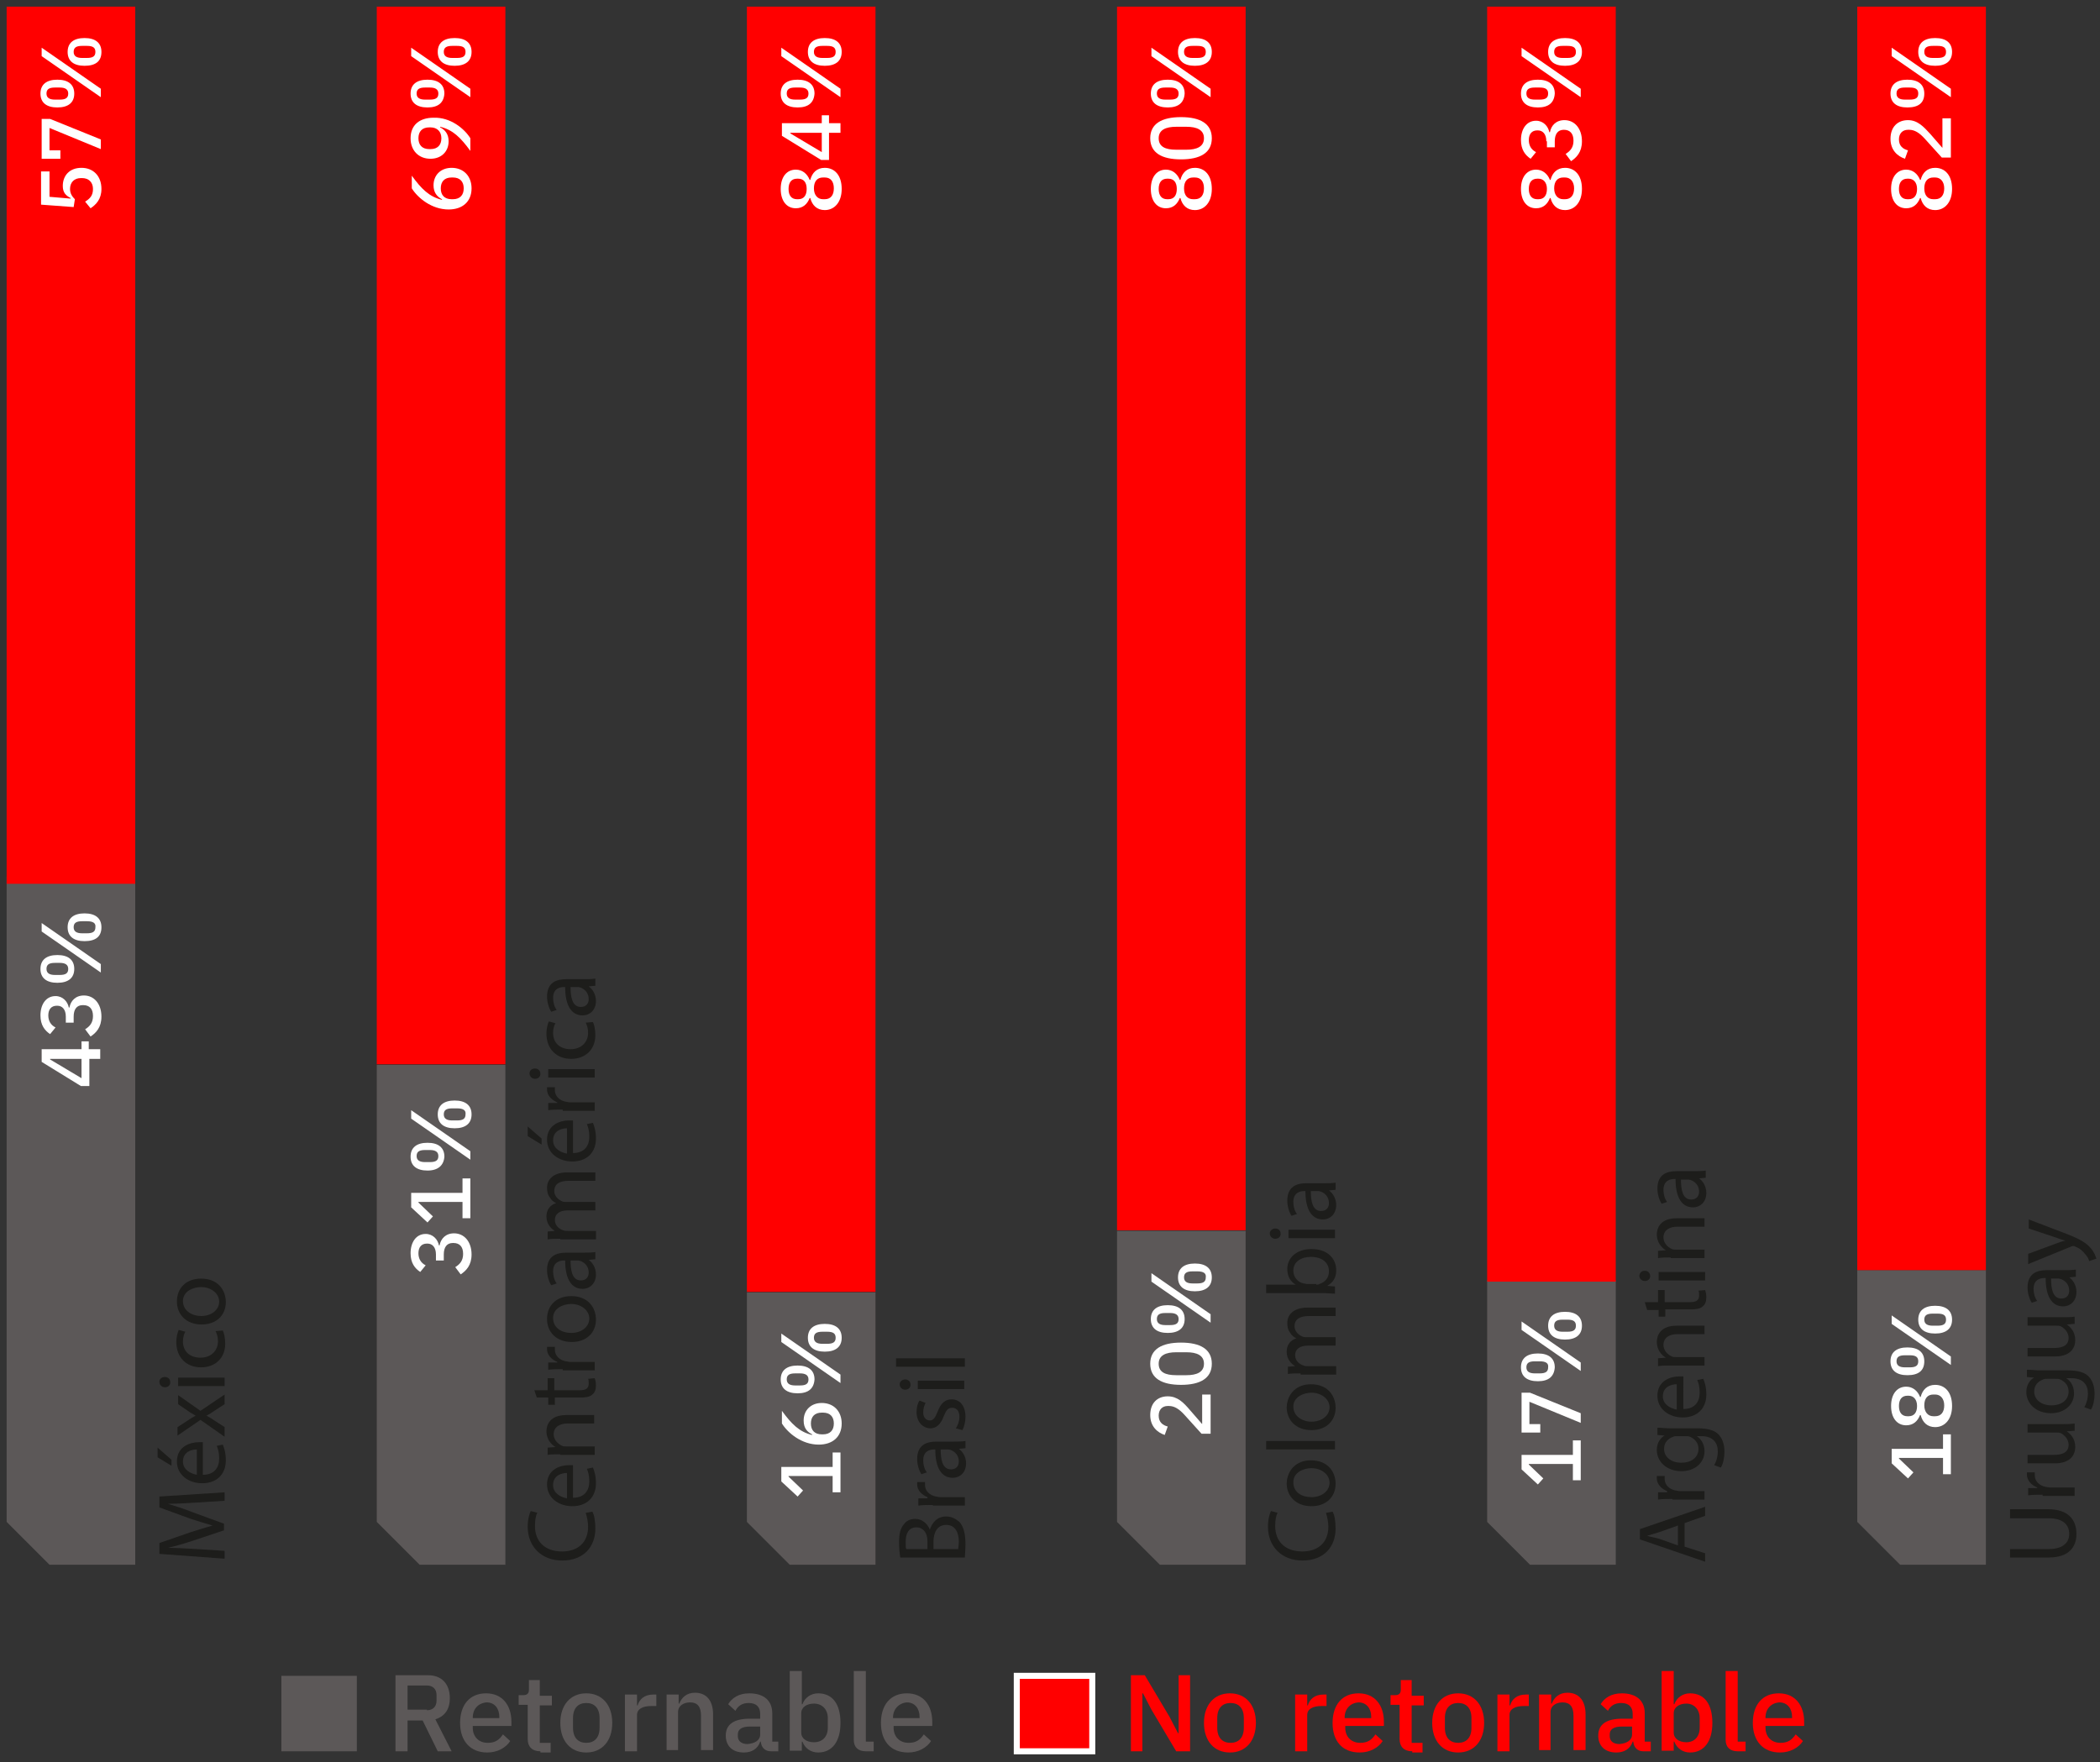 <?xml version="1.0" encoding="utf-8"?>
<!-- Generator: Adobe Illustrator 27.4.0, SVG Export Plug-In . SVG Version: 6.00 Build 0)  -->
<!DOCTYPE svg PUBLIC "-//W3C//DTD SVG 1.1//EN" "http://www.w3.org/Graphics/SVG/1.1/DTD/svg11.dtd">
<svg version="1.1" id="Capa_1" xmlns:x="http://ns.adobe.com/Extensibility/1.0/" xmlns:i="http://ns.adobe.com/AdobeIllustrator/10.0/" xmlns:graph="http://ns.adobe.com/Graphs/1.0/"
	 xmlns="http://www.w3.org/2000/svg" xmlns:xlink="http://www.w3.org/1999/xlink" x="0px" y="0px" viewBox="0 0 347.8 291.9"
	 style="enable-background:new 0 0 347.8 291.9;" xml:space="preserve">
<rect x="0" y="0" width="347.8" height="291.9" fill="#333333" stroke="none"/>
<style type="text/css">
	.st0{fill:#5C5858;}
	.st1{fill:#FF0000;}
	.st2{fill:none;stroke:#FFFFFF;stroke-miterlimit:10;}
	.st3{fill:#FFFFFF;}
	.st4{fill:#1D1D1B;}
</style>
<g>
	<g>
		<path class="st0" d="M59.1,290.1H46.6v-12.5h12.5V290.1z"/>
	</g>
	<g>
		<path class="st0" d="M67.5,290.1h-2v-12.6h5.4c2.3,0,3.6,1.5,3.6,3.8c0,1.8-0.8,3-2.4,3.5l2.7,5.3h-2.3L70,285h-2.5V290.1z
			 M70.7,283.3c1,0,1.6-0.6,1.6-1.6v-0.9c0-1-0.6-1.6-1.6-1.6h-3.2v4H70.7z"/>
		<path class="st0" d="M76.2,285.4c0-3,1.6-4.9,4.3-4.9c2.8,0,4.2,2.1,4.2,4.7v0.7h-6.4v0.3c0,1.4,0.9,2.5,2.5,2.5
			c1.2,0,1.9-0.5,2.5-1.4l1.2,1.1c-0.7,1.1-2.1,1.9-3.8,1.9C77.9,290.3,76.2,288.4,76.2,285.4z M78.3,284.5v0.1h4.4v-0.2
			c0-1.4-0.8-2.4-2.1-2.4C79.2,282.1,78.3,283.1,78.3,284.5z"/>
		<path class="st0" d="M89.5,290.1c-1.4,0-2.1-0.8-2.1-2v-5.7h-1.5v-1.6h0.8c0.6,0,0.9-0.3,0.9-0.9v-1.6h1.8v2.6h2v1.6h-2v6.2h1.8
			v1.6H89.5z"/>
		<path class="st0" d="M92.8,285.4c0-3,1.7-4.9,4.3-4.9s4.3,1.9,4.3,4.9c0,3-1.7,4.9-4.3,4.9S92.8,288.4,92.8,285.4z M99.3,286.2
			v-1.6c0-1.7-0.9-2.5-2.2-2.5c-1.3,0-2.2,0.8-2.2,2.5v1.6c0,1.7,0.9,2.5,2.2,2.5C98.4,288.7,99.3,287.9,99.3,286.2z"/>
		<path class="st0" d="M103.5,290.1v-9.4h2v1.8h0.1c0.3-1,1.1-1.8,2.6-1.8h0.5v1.9h-0.8c-1.5,0-2.4,0.5-2.4,1.5v6H103.5z"/>
		<path class="st0" d="M110.4,290.1v-9.4h2v1.5h0.1c0.4-1,1.2-1.8,2.6-1.8c1.9,0,3,1.3,3,3.6v5.9h-2v-5.7c0-1.5-0.6-2.2-1.8-2.2
			c-1,0-2,0.5-2,1.6v6.3H110.4z"/>
		<path class="st0" d="M127.7,290.1c-1,0-1.6-0.6-1.7-1.6h-0.1c-0.4,1.2-1.4,1.8-2.7,1.8c-1.9,0-3-1.1-3-2.8c0-1.9,1.4-2.8,4-2.8
			h1.7v-0.8c0-1.1-0.6-1.8-1.9-1.8c-1.1,0-1.8,0.5-2.2,1.3l-1.2-1.1c0.6-1,1.7-1.8,3.5-1.8c2.4,0,3.8,1.2,3.8,3.3v4.7h1v1.6H127.7z
			 M125.9,287.3V286h-1.7c-1.4,0-2,0.5-2,1.3v0.3c0,0.8,0.6,1.3,1.6,1.3C125,288.8,125.9,288.3,125.9,287.3z"/>
		<path class="st0" d="M130.8,276.8h2v5.5h0.1c0.4-1.1,1.4-1.8,2.6-1.8c2.4,0,3.7,1.8,3.7,4.9s-1.4,4.9-3.7,4.9
			c-1.2,0-2.2-0.7-2.6-1.8h-0.1v1.5h-2V276.8z M137.1,286.2v-1.6c0-1.4-0.9-2.4-2.3-2.4c-1.2,0-2.1,0.6-2.1,1.6v3.2
			c0,1,0.9,1.6,2.1,1.6C136.2,288.6,137.1,287.7,137.1,286.2z"/>
		<path class="st0" d="M143.4,290.1c-1.3,0-2-0.7-2-1.9v-11.4h2v11.7h1.3v1.6H143.4z"/>
		<path class="st0" d="M145.9,285.4c0-3,1.6-4.9,4.3-4.9c2.8,0,4.2,2.1,4.2,4.7v0.7h-6.4v0.3c0,1.4,0.9,2.5,2.5,2.5
			c1.2,0,1.9-0.5,2.5-1.4l1.2,1.1c-0.7,1.1-2.1,1.9-3.8,1.9C147.5,290.3,145.9,288.4,145.9,285.4z M147.9,284.5v0.1h4.4v-0.2
			c0-1.4-0.8-2.4-2.1-2.4C148.9,282.1,147.9,283.1,147.9,284.5z"/>
	</g>
	<g>
		<g>
			<path class="st1" d="M180.9,290.1h-12.5v-12.5h12.5V290.1z"/>
		</g>
		<g>
			<path class="st2" d="M180.9,290.1h-12.5v-12.5h12.5V290.1z"/>
		</g>
	</g>
	<g>
		<path class="st1" d="M190.7,283.2l-1.4-2.7h-0.1v9.6h-1.9v-12.6h2.3l4.1,6.9l1.4,2.7h0.1v-9.6h1.9v12.6h-2.3L190.7,283.2z"/>
		<path class="st1" d="M199.4,285.4c0-3,1.7-4.9,4.3-4.9c2.6,0,4.3,1.9,4.3,4.9c0,3-1.7,4.9-4.3,4.9
			C201.1,290.3,199.4,288.4,199.4,285.4z M206,286.2v-1.6c0-1.7-0.9-2.5-2.2-2.5c-1.3,0-2.2,0.8-2.2,2.5v1.6c0,1.7,0.9,2.5,2.2,2.5
			C205.1,288.7,206,287.9,206,286.2z"/>
		<path class="st1" d="M214.5,290.1v-9.4h2v1.8h0.1c0.3-1,1.1-1.8,2.6-1.8h0.5v1.9h-0.8c-1.5,0-2.4,0.5-2.4,1.5v6H214.5z"/>
		<path class="st1" d="M220.7,285.4c0-3,1.6-4.9,4.3-4.9c2.8,0,4.2,2.1,4.2,4.7v0.7h-6.4v0.3c0,1.4,0.9,2.5,2.5,2.5
			c1.2,0,1.9-0.5,2.5-1.4l1.2,1.1c-0.7,1.1-2.1,1.9-3.8,1.9C222.3,290.3,220.7,288.4,220.7,285.4z M222.7,284.5v0.1h4.4v-0.2
			c0-1.4-0.8-2.4-2.1-2.4C223.6,282.1,222.7,283.1,222.7,284.5z"/>
		<path class="st1" d="M233.9,290.1c-1.4,0-2.1-0.8-2.1-2v-5.7h-1.5v-1.6h0.8c0.6,0,0.9-0.3,0.9-0.9v-1.6h1.8v2.6h2v1.6h-2v6.2h1.8
			v1.6H233.9z"/>
		<path class="st1" d="M237.2,285.4c0-3,1.7-4.9,4.3-4.9c2.6,0,4.3,1.9,4.3,4.9c0,3-1.7,4.9-4.3,4.9
			C238.9,290.3,237.2,288.4,237.2,285.4z M243.7,286.2v-1.6c0-1.7-0.9-2.5-2.2-2.5s-2.2,0.8-2.2,2.5v1.6c0,1.7,0.9,2.5,2.2,2.5
			S243.7,287.9,243.7,286.2z"/>
		<path class="st1" d="M248,290.1v-9.4h2v1.8h0.1c0.3-1,1.1-1.8,2.6-1.8h0.5v1.9h-0.8c-1.5,0-2.4,0.5-2.4,1.5v6H248z"/>
		<path class="st1" d="M254.9,290.1v-9.4h2v1.5h0.1c0.4-1,1.2-1.8,2.6-1.8c1.9,0,3,1.3,3,3.6v5.9h-2v-5.7c0-1.5-0.6-2.2-1.8-2.2
			c-1,0-2,0.5-2,1.6v6.3H254.9z"/>
		<path class="st1" d="M272.2,290.1c-1,0-1.6-0.6-1.7-1.6h-0.1c-0.4,1.2-1.4,1.8-2.7,1.8c-1.9,0-3-1.1-3-2.8c0-1.9,1.4-2.8,4-2.8
			h1.7v-0.8c0-1.1-0.6-1.8-1.9-1.8c-1.1,0-1.8,0.5-2.2,1.3l-1.2-1.1c0.6-1,1.7-1.8,3.5-1.8c2.4,0,3.8,1.2,3.8,3.3v4.7h1v1.6H272.2z
			 M270.3,287.3V286h-1.7c-1.4,0-2,0.5-2,1.3v0.3c0,0.8,0.6,1.3,1.6,1.3C269.4,288.8,270.3,288.3,270.3,287.3z"/>
		<path class="st1" d="M275.2,276.8h2v5.5h0.1c0.4-1.1,1.4-1.8,2.6-1.8c2.4,0,3.7,1.8,3.7,4.9s-1.4,4.9-3.7,4.9
			c-1.2,0-2.2-0.7-2.6-1.8h-0.1v1.5h-2V276.8z M281.5,286.2v-1.6c0-1.4-0.9-2.4-2.2-2.4c-1.2,0-2.1,0.6-2.1,1.6v3.2
			c0,1,0.9,1.6,2.1,1.6C280.6,288.6,281.5,287.7,281.5,286.2z"/>
		<path class="st1" d="M287.8,290.1c-1.3,0-2-0.7-2-1.9v-11.4h2v11.7h1.3v1.6H287.8z"/>
		<path class="st1" d="M290.3,285.4c0-3,1.6-4.9,4.3-4.9c2.8,0,4.2,2.1,4.2,4.7v0.7h-6.4v0.3c0,1.4,0.9,2.5,2.5,2.5
			c1.2,0,1.9-0.5,2.5-1.4l1.2,1.1c-0.7,1.1-2.1,1.9-3.8,1.9C292,290.3,290.3,288.4,290.3,285.4z M292.4,284.5v0.1h4.4v-0.2
			c0-1.4-0.8-2.4-2.1-2.4C293.3,282.1,292.4,283.1,292.4,284.5z"/>
	</g>
	<polygon class="st0" points="1.1,252.1 8.2,259.2 22.4,259.2 22.4,145.2 1.1,145.2 	"/>
	<g>
		<path class="st3" d="M16.7,175.4h-1.9v4.5h-1.4l-6.5-4v-2.1h6.6v-1.3h1.2v1.3h1.9V175.4z M13.5,178.6v-3.2H8.3v0.1L13.5,178.6z"/>
		<path class="st3" d="M10.9,168.4c0-1.2-0.6-1.8-1.4-1.8H9.4c-0.9,0-1.4,0.6-1.4,1.6c0,0.9,0.4,1.6,1.2,2l-0.9,1.1
			c-0.9-0.6-1.6-1.5-1.6-3.1c0-1.8,0.9-3.2,2.5-3.2c1.2,0,2,0.9,2.2,1.9h0.1c0.2-1.1,1-2,2.4-2c1.7,0,2.9,1.4,2.9,3.5
			c0,1.8-0.9,2.7-1.8,3.3l-0.9-1.2c0.8-0.5,1.3-1.1,1.3-2.2c0-1.2-0.6-1.8-1.6-1.8h-0.1c-1,0-1.5,0.7-1.5,1.9v1h-1.3V168.4z"/>
		<path class="st3" d="M9.5,162.8c-1.8,0-2.8-0.8-2.8-2.3s1-2.3,2.8-2.3s2.8,0.8,2.8,2.3S11.3,162.8,9.5,162.8z M16.7,161.1
			l-9.8-6.8v-1.4l9.8,6.8V161.1z M9.9,159.5H9.1c-1,0-1.4,0.3-1.4,1s0.5,1,1.4,1h0.8c1,0,1.4-0.3,1.4-1S10.8,159.5,9.9,159.5z
			 M14,155.9c-1.8,0-2.8-0.8-2.8-2.3c0-1.5,1-2.3,2.8-2.3s2.8,0.8,2.8,2.3C16.8,155.1,15.9,155.9,14,155.9z M14.4,152.6h-0.8
			c-1,0-1.4,0.3-1.4,1c0,0.7,0.5,1,1.4,1h0.8c1,0,1.4-0.3,1.4-1C15.9,152.9,15.4,152.6,14.4,152.6z"/>
	</g>
	<rect x="1.1" y="1.1" class="st1" width="21.3" height="145.3"/>
	<g>
		<path class="st3" d="M8.2,28.3v4.3l3.5,0.3v-0.1c-0.8-0.4-1.3-0.9-1.3-2c0-1.7,1.1-3,3.1-3c1.9,0,3.3,1.3,3.3,3.5
			c0,1.7-0.9,2.6-1.8,3.2l-0.9-1.1c0.8-0.5,1.3-1,1.3-2.1c0-1.1-0.7-1.8-1.8-1.8h-0.2c-1.1,0-1.8,0.7-1.8,1.8c0,0.8,0.4,1.3,0.8,1.7
			l-0.2,1.3l-5.4-0.4v-5.5H8.2z"/>
		<path class="st3" d="M16.7,24.7l-8.5-3.5v3.7H10v1.4H6.9v-6.6h1.4l8.4,3.4V24.7z"/>
		<path class="st3" d="M9.5,17.8c-1.8,0-2.8-0.8-2.8-2.3c0-1.5,1-2.3,2.8-2.3s2.8,0.8,2.8,2.3C12.3,17,11.3,17.8,9.5,17.8z
			 M16.7,16.1L6.9,9.3V7.9l9.8,6.8V16.1z M9.9,14.5H9.1c-1,0-1.4,0.3-1.4,1s0.5,1,1.4,1h0.8c1,0,1.4-0.3,1.4-1S10.8,14.5,9.9,14.5z
			 M14,10.9c-1.8,0-2.8-0.8-2.8-2.3c0-1.5,1-2.3,2.8-2.3s2.8,0.8,2.8,2.3C16.8,10.1,15.9,10.9,14,10.9z M14.4,7.6h-0.8
			c-1,0-1.4,0.3-1.4,1s0.5,1,1.4,1h0.8c1,0,1.4-0.3,1.4-1S15.4,7.6,14.4,7.6z"/>
	</g>
	<g>
		<path class="st4" d="M32.5,248.9c-1.5,0.1-3.3,0.2-4.7,0.2v0c1.3,0.4,2.6,0.8,4.1,1.4l5.2,1.9v1.1l-5.1,1.7
			c-1.5,0.5-2.9,0.9-4.2,1.2v0c1.3,0,3.2,0.1,4.8,0.2l4.6,0.3v1.3l-10.8-0.8v-1.8l5.2-1.8c1.3-0.4,2.5-0.8,3.6-1.1v0
			c-1.1-0.3-2.3-0.7-3.6-1.1l-5.2-1.9v-1.8l10.8-0.7v1.4L32.5,248.9z"/>
		<path class="st4" d="M26.1,239.8l2.3,2v1l-2.3-1.4V239.8z M33.6,244.3c1.9,0,2.7-1.2,2.7-2.7c0-1-0.2-1.6-0.4-2.1l1-0.2
			c0.2,0.5,0.5,1.3,0.5,2.6c0,2.4-1.6,3.8-3.9,3.8s-4.2-1.4-4.2-3.6c0-2.5,2.2-3.2,3.6-3.2c0.3,0,0.5,0,0.7,0V244.3z M32.6,240.1
			c-0.9,0-2.3,0.4-2.3,2c0,1.4,1.3,2,2.3,2.2V240.1z"/>
		<path class="st4" d="M29.4,236.4l1.7-1.1c0.4-0.3,0.8-0.5,1.3-0.8v0c-0.5-0.3-0.9-0.5-1.3-0.8l-1.6-1.1v-1.5l3.7,2.6l4-2.7v1.6
			l-1.7,1.1c-0.4,0.3-0.9,0.6-1.3,0.8v0c0.5,0.3,0.9,0.5,1.3,0.8l1.7,1.1v1.6l-4-2.8l-3.8,2.6V236.4z"/>
		<path class="st4" d="M27.3,228.1c0.5,0,0.9,0.3,0.9,0.9c0,0.5-0.4,0.8-0.9,0.8c-0.5,0-0.9-0.4-0.9-0.9
			C26.4,228.4,26.8,228.1,27.3,228.1z M37.2,229.6h-7.7v-1.4h7.7V229.6z"/>
		<path class="st4" d="M36.9,220.4c0.2,0.4,0.4,1.2,0.4,2.2c0,2.3-1.6,3.9-4,3.9c-2.4,0-4.1-1.6-4.1-4.2c0-0.8,0.2-1.6,0.4-2
			l1.1,0.3c-0.2,0.3-0.4,0.9-0.4,1.6c0,1.8,1.3,2.7,2.9,2.7c1.8,0,2.9-1.2,2.9-2.7c0-0.8-0.2-1.3-0.4-1.7L36.9,220.4z"/>
		<path class="st4" d="M33.3,211.8c2.9,0,4.1,2,4.1,3.9c0,2.1-1.5,3.7-4,3.7c-2.6,0-4.1-1.7-4.1-3.8
			C29.3,213.3,30.9,211.8,33.3,211.8z M33.3,218c1.7,0,3-1,3-2.4c0-1.3-1.3-2.4-3-2.4c-1.3,0-3,0.7-3,2.3
			C30.3,217.2,31.9,218,33.3,218z"/>
	</g>
	<polygon class="st0" points="62.4,252.1 69.5,259.2 83.7,259.2 83.7,176.4 62.4,176.4 	"/>
	<g>
		<path class="st3" d="M72.2,207.8c0-1.2-0.6-1.8-1.4-1.8h-0.1c-0.9,0-1.4,0.6-1.4,1.6c0,0.9,0.4,1.6,1.2,2l-0.9,1.1
			c-0.9-0.6-1.6-1.5-1.6-3.1c0-1.8,0.9-3.2,2.5-3.2c1.2,0,2,0.9,2.2,1.9h0.1c0.2-1.1,1-2,2.4-2c1.7,0,2.9,1.4,2.9,3.5
			c0,1.8-0.9,2.7-1.8,3.3l-0.9-1.2c0.8-0.5,1.3-1.1,1.3-2.2c0-1.2-0.6-1.8-1.6-1.8h-0.1c-1,0-1.5,0.7-1.5,1.9v1h-1.3V207.8z"/>
		<path class="st3" d="M77.9,201.8h-1.3v-2.7h-7.3v0.1l2.4,2.3l-0.9,1l-2.7-2.5v-2.4h8.5v-2.4h1.3V201.8z"/>
		<path class="st3" d="M70.8,193.9c-1.8,0-2.8-0.8-2.8-2.3c0-1.5,1-2.3,2.8-2.3s2.8,0.8,2.8,2.3C73.5,193,72.6,193.9,70.8,193.9z
			 M77.9,192.1l-9.8-6.8v-1.4l9.8,6.8V192.1z M71.2,190.5h-0.8c-1,0-1.4,0.3-1.4,1s0.5,1,1.4,1h0.8c1,0,1.4-0.3,1.4-1
			S72.1,190.5,71.2,190.5z M75.3,186.9c-1.8,0-2.8-0.8-2.8-2.3c0-1.5,1-2.3,2.8-2.3s2.8,0.8,2.8,2.3
			C78.1,186.1,77.1,186.9,75.3,186.9z M75.7,183.6h-0.8c-1,0-1.4,0.3-1.4,1c0,0.7,0.5,1,1.4,1h0.8c1,0,1.4-0.3,1.4-1
			C77.2,183.9,76.7,183.6,75.7,183.6z"/>
	</g>
	<rect x="62.4" y="1.1" class="st1" width="21.3" height="175.2"/>
	<g>
		<path class="st3" d="M74.3,34.7c-2.8,0-5.1-1.9-6.1-3.5v-2.1c1.6,2.2,2.9,3.5,5,4l0-0.1c-0.8-0.4-1.4-1.1-1.4-2.3
			c0-1.7,1.2-2.9,3-2.9c2,0,3.3,1.4,3.3,3.4C78.1,33.4,76.6,34.7,74.3,34.7z M75,29.4h-0.2c-1.2,0-1.8,0.7-1.8,1.8
			c0,1.1,0.6,1.8,1.8,1.8H75c1.2,0,1.8-0.7,1.8-1.8C76.8,30.1,76.2,29.4,75,29.4z"/>
		<path class="st3" d="M77.9,22.9V25c-1.6-2.2-2.9-3.5-5-4l0,0.1c0.8,0.4,1.4,1.1,1.4,2.3c0,1.7-1.2,2.9-3,2.9c-2,0-3.3-1.4-3.3-3.4
			c0-2.2,1.5-3.4,3.8-3.4C74.6,19.4,76.9,21.3,77.9,22.9z M71.3,21.1h-0.2c-1.2,0-1.8,0.7-1.8,1.8s0.6,1.8,1.8,1.8h0.2
			c1.2,0,1.8-0.7,1.8-1.8S72.4,21.1,71.3,21.1z"/>
		<path class="st3" d="M70.8,17.8C69,17.8,68,17,68,15.5c0-1.5,1-2.3,2.8-2.3s2.8,0.8,2.8,2.3C73.5,17,72.6,17.8,70.8,17.8z
			 M77.9,16.1l-9.8-6.8V7.9l9.8,6.8V16.1z M71.2,14.5h-0.8c-1,0-1.4,0.3-1.4,1s0.5,1,1.4,1h0.8c1,0,1.4-0.3,1.4-1
			S72.1,14.5,71.2,14.5z M75.3,10.9c-1.8,0-2.8-0.8-2.8-2.3c0-1.5,1-2.3,2.8-2.3s2.8,0.8,2.8,2.3C78.1,10.1,77.1,10.9,75.3,10.9z
			 M75.7,7.6h-0.8c-1,0-1.4,0.3-1.4,1s0.5,1,1.4,1h0.8c1,0,1.4-0.3,1.4-1S76.7,7.6,75.7,7.6z"/>
	</g>
	<g>
		<path class="st4" d="M98.1,250.4c0.3,0.5,0.5,1.5,0.5,2.8c0,3-1.9,5.3-5.5,5.3c-3.4,0-5.7-2.3-5.7-5.6c0-1.3,0.3-2.2,0.5-2.6
			l1.1,0.3c-0.3,0.5-0.4,1.3-0.4,2.2c0,2.5,1.6,4.2,4.5,4.2c2.6,0,4.3-1.5,4.3-4.1c0-0.8-0.2-1.7-0.4-2.3L98.1,250.4z"/>
		<path class="st4" d="M94.9,248.1c1.9,0,2.7-1.2,2.7-2.7c0-1-0.2-1.6-0.4-2.1l1-0.2c0.2,0.5,0.5,1.3,0.5,2.6c0,2.4-1.6,3.8-3.9,3.8
			s-4.2-1.4-4.2-3.6c0-2.5,2.2-3.2,3.6-3.2c0.3,0,0.5,0,0.7,0V248.1z M93.9,244c-0.9,0-2.3,0.4-2.3,2c0,1.4,1.3,2,2.3,2.2V244z"/>
		<path class="st4" d="M92.8,240.9c-0.8,0-1.5,0-2.1,0.1v-1.2l1.3-0.1v0c-0.7-0.4-1.5-1.3-1.5-2.6c0-1.1,0.6-2.7,3.3-2.7h4.6v1.4H94
			c-1.2,0-2.3,0.5-2.3,1.8c0,0.9,0.7,1.6,1.4,1.9c0.2,0.1,0.4,0.1,0.7,0.1h4.7v1.4H92.8z"/>
		<path class="st4" d="M88.5,230.3h2.2v-2h1.1v2H96c1,0,1.5-0.3,1.5-1.1c0-0.4,0-0.6-0.1-0.8l1.1-0.1c0.1,0.3,0.2,0.7,0.2,1.2
			c0,0.7-0.2,1.2-0.6,1.5c-0.4,0.4-1.1,0.5-2,0.5h-4.2v1.2h-1.1v-1.2h-1.9L88.5,230.3z"/>
		<path class="st4" d="M93.2,226.8c-0.9,0-1.7,0-2.4,0.1v-1.2l1.5,0v-0.1c-1-0.4-1.7-1.2-1.7-2.1c0-0.2,0-0.3,0-0.4h1.3
			c0,0.1,0,0.3,0,0.5c0,1,0.8,1.7,1.8,1.9c0.2,0,0.4,0.1,0.7,0.1h4.1v1.4H93.2z"/>
		<path class="st4" d="M94.6,214.7c2.9,0,4.1,2,4.1,3.9c0,2.1-1.5,3.7-4,3.7c-2.6,0-4.1-1.7-4.1-3.8
			C90.6,216.2,92.2,214.7,94.6,214.7z M94.6,220.8c1.7,0,3-1,3-2.4c0-1.3-1.3-2.4-3-2.4c-1.3,0-3,0.7-3,2.3
			C91.6,220.1,93.2,220.8,94.6,220.8z"/>
		<path class="st4" d="M98.5,208.6l-1,0.1v0c0.6,0.4,1.2,1.3,1.2,2.4c0,1.6-1.1,2.4-2.2,2.4c-1.9,0-2.9-1.7-2.9-4.7h-0.2
			c-0.6,0-1.8,0.2-1.8,1.8c0,0.7,0.2,1.5,0.6,2l-0.9,0.3c-0.4-0.6-0.7-1.6-0.7-2.5c0-2.4,1.6-2.9,3.2-2.9h2.9c0.7,0,1.3,0,1.9-0.1
			V208.6z M94.5,208.8c0,1.5,0.2,3.3,1.7,3.3c0.9,0,1.3-0.6,1.3-1.3c0-1-0.6-1.6-1.3-1.9c-0.1,0-0.3-0.1-0.4-0.1H94.5z"/>
		<path class="st4" d="M92.8,205.2c-0.8,0-1.5,0-2.1,0.1V204l1.2-0.1v0c-0.7-0.4-1.4-1.2-1.4-2.4c0-1.1,0.6-1.9,1.6-2.2v0
			c-0.4-0.2-0.8-0.5-1-0.9c-0.4-0.5-0.5-1-0.5-1.7c0-1,0.7-2.5,3.4-2.5h4.6v1.4h-4.4c-1.5,0-2.4,0.5-2.4,1.7c0,0.8,0.6,1.4,1.3,1.7
			c0.2,0.1,0.4,0.1,0.7,0.1h4.8v1.4h-4.6c-1.2,0-2.1,0.5-2.1,1.6c0,0.9,0.7,1.5,1.4,1.7c0.2,0.1,0.4,0.1,0.7,0.1h4.7v1.4H92.8z"/>
		<path class="st4" d="M87.4,186.6l2.3,2v1l-2.3-1.4V186.6z M94.9,191c1.9,0,2.7-1.2,2.7-2.7c0-1-0.2-1.6-0.4-2.1l1-0.2
			c0.2,0.5,0.5,1.3,0.5,2.6c0,2.4-1.6,3.8-3.9,3.8s-4.2-1.4-4.2-3.6c0-2.5,2.2-3.2,3.6-3.2c0.3,0,0.5,0,0.7,0V191z M93.9,186.9
			c-0.9,0-2.3,0.4-2.3,2c0,1.4,1.3,2,2.3,2.2V186.9z"/>
		<path class="st4" d="M93.2,183.8c-0.9,0-1.7,0-2.4,0.1v-1.2l1.5,0v-0.1c-1-0.4-1.7-1.2-1.7-2.1c0-0.2,0-0.3,0-0.4h1.3
			c0,0.1,0,0.3,0,0.5c0,1,0.8,1.7,1.8,1.9c0.2,0,0.4,0.1,0.7,0.1h4.1v1.4H93.2z"/>
		<path class="st4" d="M88.6,177c0.5,0,0.9,0.3,0.9,0.9c0,0.5-0.4,0.8-0.9,0.8c-0.5,0-0.9-0.4-0.9-0.9C87.7,177.3,88.1,177,88.6,177
			z M98.5,178.5h-7.7v-1.4h7.7V178.5z"/>
		<path class="st4" d="M98.2,169.3c0.2,0.4,0.4,1.2,0.4,2.2c0,2.3-1.6,3.9-4,3.9c-2.4,0-4.1-1.6-4.1-4.2c0-0.8,0.2-1.6,0.4-2
			l1.1,0.3c-0.2,0.3-0.4,0.9-0.4,1.6c0,1.8,1.3,2.7,2.9,2.7c1.8,0,2.9-1.2,2.9-2.7c0-0.8-0.2-1.3-0.4-1.7L98.2,169.3z"/>
		<path class="st4" d="M98.5,163.3l-1,0.1v0c0.6,0.4,1.2,1.3,1.2,2.4c0,1.6-1.1,2.4-2.2,2.4c-1.9,0-2.9-1.7-2.9-4.7h-0.2
			c-0.6,0-1.8,0.2-1.8,1.8c0,0.7,0.2,1.5,0.6,2l-0.9,0.3c-0.4-0.6-0.7-1.6-0.7-2.5c0-2.4,1.6-2.9,3.2-2.9h2.9c0.7,0,1.3,0,1.9-0.1
			V163.3z M94.5,163.5c0,1.5,0.2,3.3,1.7,3.3c0.9,0,1.3-0.6,1.3-1.3c0-1-0.6-1.6-1.3-1.9c-0.1,0-0.3-0.1-0.4-0.1H94.5z"/>
	</g>
	<polygon class="st0" points="123.7,252.1 130.8,259.2 145,259.2 145,214.1 123.7,214.1 	"/>
	<g>
		<path class="st3" d="M139.2,247.2h-1.3v-2.7h-7.3v0.1l2.4,2.3l-0.9,1l-2.7-2.5v-2.4h8.5v-2.4h1.3V247.2z"/>
		<path class="st3" d="M135.6,239.3c-2.8,0-5.1-1.9-6.1-3.5v-2.1c1.6,2.2,2.9,3.5,5,4l0-0.1c-0.8-0.4-1.4-1-1.4-2.3
			c0-1.7,1.2-2.9,3-2.9c2,0,3.3,1.4,3.3,3.4C139.4,238,137.9,239.3,135.6,239.3z M136.3,234h-0.2c-1.2,0-1.8,0.7-1.8,1.8
			c0,1.1,0.6,1.8,1.8,1.8h0.2c1.2,0,1.8-0.7,1.8-1.8C138.1,234.7,137.5,234,136.3,234z"/>
		<path class="st3" d="M132.1,230.8c-1.8,0-2.8-0.8-2.8-2.3c0-1.5,1-2.3,2.8-2.3s2.8,0.8,2.8,2.3C134.8,230,133.9,230.8,132.1,230.8
			z M139.2,229.1l-9.8-6.8v-1.4l9.8,6.8V229.1z M132.5,227.5h-0.8c-1,0-1.4,0.3-1.4,1c0,0.7,0.5,1,1.4,1h0.8c1,0,1.4-0.3,1.4-1
			C133.9,227.8,133.4,227.5,132.5,227.5z M136.6,223.9c-1.8,0-2.8-0.8-2.8-2.3s1-2.3,2.8-2.3s2.8,0.8,2.8,2.3
			S138.4,223.9,136.6,223.9z M137,220.6h-0.8c-1,0-1.4,0.3-1.4,1s0.5,1,1.4,1h0.8c1,0,1.4-0.3,1.4-1S138,220.6,137,220.6z"/>
	</g>
	<rect x="123.7" y="1.1" class="st1" width="21.3" height="212.9"/>
	<g>
		<path class="st3" d="M136.6,34.8c-1.3,0-2.1-0.8-2.4-2h-0.1c-0.4,1-1.1,1.7-2.3,1.7c-1.5,0-2.5-1.2-2.5-3.2c0-2,1-3.2,2.5-3.2
			c1.1,0,1.9,0.7,2.3,1.7h0.1c0.3-1.2,1.1-2,2.4-2c1.6,0,2.8,1.2,2.8,3.5C139.4,33.5,138.2,34.8,136.6,34.8z M132.2,29.6h-0.2
			c-0.9,0-1.4,0.6-1.4,1.7s0.5,1.7,1.4,1.7h0.2c0.9,0,1.4-0.6,1.4-1.7S133.1,29.6,132.2,29.6z M136.6,29.4h-0.3
			c-1,0-1.5,0.7-1.5,1.8s0.6,1.8,1.5,1.8h0.3c1,0,1.5-0.7,1.5-1.8S137.6,29.4,136.6,29.4z"/>
		<path class="st3" d="M139.2,22h-1.9v4.5H136l-6.5-4v-2.1h6.6v-1.3h1.2v1.3h1.9V22z M136.1,25.2V22h-5.2v0.1L136.1,25.2z"/>
		<path class="st3" d="M132.1,17.8c-1.8,0-2.8-0.8-2.8-2.3c0-1.5,1-2.3,2.8-2.3s2.8,0.8,2.8,2.3C134.8,17,133.9,17.8,132.1,17.8z
			 M139.2,16.1l-9.8-6.8V7.9l9.8,6.8V16.1z M132.5,14.5h-0.8c-1,0-1.4,0.3-1.4,1s0.5,1,1.4,1h0.8c1,0,1.4-0.3,1.4-1
			S133.4,14.5,132.5,14.5z M136.6,10.9c-1.8,0-2.8-0.8-2.8-2.3c0-1.5,1-2.3,2.8-2.3s2.8,0.8,2.8,2.3
			C139.4,10.1,138.4,10.9,136.6,10.9z M137,7.6h-0.8c-1,0-1.4,0.3-1.4,1s0.5,1,1.4,1h0.8c1,0,1.4-0.3,1.4-1S138,7.6,137,7.6z"/>
	</g>
	<g>
		<path class="st4" d="M149.1,258c-0.1-0.6-0.2-1.6-0.2-2.5c0-1.4,0.2-2.3,0.8-3c0.4-0.6,1.1-0.9,1.9-0.9c1,0,2,0.7,2.4,1.8h0
			c0.3-1,1.1-2.2,2.7-2.2c0.9,0,1.6,0.4,2.2,0.9c0.7,0.8,1,2,1,3.7c0,1-0.1,1.7-0.1,2.2H149.1z M153.6,256.6v-1.3
			c0-1.5-0.8-2.3-1.8-2.3c-1.3,0-1.8,1-1.8,2.4c0,0.6,0,1,0.1,1.2H153.6z M158.7,256.6c0-0.3,0.1-0.7,0.1-1.2c0-1.4-0.5-2.8-2.1-2.8
			c-1.5,0-2.1,1.3-2.1,2.8v1.2H158.7z"/>
		<path class="st4" d="M154.5,249.3c-0.9,0-1.7,0-2.4,0.1v-1.2l1.5,0V248c-1-0.4-1.7-1.2-1.7-2.1c0-0.2,0-0.3,0-0.4h1.3
			c0,0.1,0,0.3,0,0.5c0,1,0.8,1.7,1.8,1.9c0.2,0,0.4,0.1,0.7,0.1h4.1v1.4H154.5z"/>
		<path class="st4" d="M159.8,239.9l-1,0.1v0c0.6,0.4,1.2,1.3,1.2,2.4c0,1.6-1.1,2.4-2.2,2.4c-1.9,0-2.9-1.7-2.9-4.7h-0.2
			c-0.6,0-1.8,0.2-1.8,1.8c0,0.7,0.2,1.5,0.6,2l-0.9,0.3c-0.4-0.6-0.7-1.6-0.7-2.5c0-2.4,1.6-2.9,3.2-2.9h2.9c0.7,0,1.3,0,1.9-0.1
			V239.9z M155.8,240.1c0,1.5,0.2,3.3,1.7,3.3c0.9,0,1.3-0.6,1.3-1.3c0-1-0.6-1.6-1.3-1.9c-0.1,0-0.3-0.1-0.4-0.1H155.8z"/>
		<path class="st4" d="M158.3,236.6c0.3-0.4,0.6-1.2,0.6-1.9c0-1-0.5-1.5-1.2-1.5c-0.7,0-1,0.4-1.4,1.4c-0.5,1.4-1.3,2-2.2,2
			c-1.2,0-2.3-1-2.3-2.7c0-0.8,0.2-1.5,0.5-1.9l1,0.4c-0.2,0.3-0.4,0.9-0.4,1.6c0,0.8,0.5,1.3,1.1,1.3c0.6,0,0.9-0.5,1.3-1.5
			c0.5-1.3,1.2-2,2.3-2c1.4,0,2.3,1.1,2.3,2.9c0,0.8-0.2,1.6-0.5,2.2L158.3,236.6z"/>
		<path class="st4" d="M149.9,228.5c0.5,0,0.9,0.3,0.9,0.9c0,0.5-0.4,0.8-0.9,0.8c-0.5,0-0.9-0.4-0.9-0.9
			C149,228.9,149.4,228.5,149.9,228.5z M159.8,230.1H152v-1.4h7.7V230.1z"/>
		<path class="st4" d="M148.4,226.4V225h11.4v1.4H148.4z"/>
	</g>
	<polygon class="st0" points="185,252.1 192.1,259.2 206.3,259.2 206.3,203.9 185,203.9 	"/>
	<g>
		<path class="st3" d="M200.5,230.9v6.6H199l-2.8-3.1c-0.9-1-1.7-1.5-2.6-1.5h-0.2c-0.9,0-1.5,0.6-1.5,1.6c0,1.1,0.7,1.6,1.5,1.8
			l-0.5,1.4c-1.2-0.4-2.4-1.4-2.4-3.3c0-2,1.2-3.1,2.9-3.1c1.6,0,2.6,1,3.7,2.3l2,2.3v-4.9H200.5z"/>
		<path class="st3" d="M195.6,229.4c-3.2,0-5.1-1.1-5.1-3.5c0-2.4,1.9-3.5,5.1-3.5s5.1,1.1,5.1,3.5
			C200.7,228.3,198.8,229.4,195.6,229.4z M196.5,224h-1.7c-1.7,0-2.9,0.5-2.9,1.9s1.1,1.9,2.9,1.9h1.7c1.7,0,2.9-0.5,2.9-1.9
			S198.2,224,196.5,224z"/>
		<path class="st3" d="M193.4,220.8c-1.8,0-2.8-0.8-2.8-2.3s1-2.3,2.8-2.3s2.8,0.8,2.8,2.3S195.2,220.8,193.4,220.8z M200.5,219.1
			l-9.8-6.8v-1.4l9.8,6.8V219.1z M193.8,217.5H193c-1,0-1.4,0.3-1.4,1s0.5,1,1.4,1h0.8c1,0,1.4-0.3,1.4-1S194.7,217.5,193.8,217.5z
			 M197.9,213.9c-1.8,0-2.8-0.8-2.8-2.3c0-1.5,1-2.3,2.8-2.3s2.8,0.8,2.8,2.3C200.7,213.1,199.7,213.9,197.9,213.9z M198.3,210.6
			h-0.8c-1,0-1.4,0.3-1.4,1c0,0.7,0.5,1,1.4,1h0.8c1,0,1.4-0.3,1.4-1C199.8,210.9,199.3,210.6,198.3,210.6z"/>
	</g>
	<rect x="185" y="1.1" class="st1" width="21.3" height="202.7"/>
	<g>
		<path class="st3" d="M197.9,34.8c-1.3,0-2.1-0.8-2.4-2h-0.1c-0.4,1-1.1,1.7-2.3,1.7c-1.5,0-2.5-1.2-2.5-3.2c0-2,1-3.2,2.5-3.2
			c1.1,0,1.9,0.7,2.3,1.7h0.1c0.3-1.2,1.1-2,2.4-2c1.6,0,2.8,1.2,2.8,3.5C200.7,33.5,199.5,34.8,197.9,34.8z M193.5,29.6h-0.2
			c-0.9,0-1.4,0.6-1.4,1.7s0.5,1.7,1.4,1.7h0.2c0.9,0,1.4-0.6,1.4-1.7S194.4,29.6,193.5,29.6z M197.9,29.4h-0.3
			c-1,0-1.5,0.7-1.5,1.8c0,1.2,0.6,1.8,1.5,1.8h0.3c1,0,1.5-0.7,1.5-1.8C199.4,30.1,198.9,29.4,197.9,29.4z"/>
		<path class="st3" d="M195.6,26.4c-3.2,0-5.1-1.1-5.1-3.5c0-2.4,1.9-3.5,5.1-3.5s5.1,1.1,5.1,3.5C200.7,25.3,198.8,26.4,195.6,26.4
			z M196.5,21h-1.7c-1.7,0-2.9,0.5-2.9,1.9c0,1.4,1.1,1.9,2.9,1.9h1.7c1.7,0,2.9-0.5,2.9-1.9C199.4,21.5,198.2,21,196.5,21z"/>
		<path class="st3" d="M193.4,17.8c-1.8,0-2.8-0.8-2.8-2.3c0-1.5,1-2.3,2.8-2.3s2.8,0.8,2.8,2.3C196.1,17,195.2,17.8,193.4,17.8z
			 M200.5,16.1l-9.8-6.8V7.9l9.8,6.8V16.1z M193.8,14.5H193c-1,0-1.4,0.3-1.4,1s0.5,1,1.4,1h0.8c1,0,1.4-0.3,1.4-1
			S194.7,14.5,193.8,14.5z M197.9,10.9c-1.8,0-2.8-0.8-2.8-2.3c0-1.5,1-2.3,2.8-2.3s2.8,0.8,2.8,2.3
			C200.7,10.1,199.7,10.9,197.9,10.9z M198.3,7.6h-0.8c-1,0-1.4,0.3-1.4,1s0.5,1,1.4,1h0.8c1,0,1.4-0.3,1.4-1S199.3,7.6,198.3,7.6z"
			/>
	</g>
	<g>
		<path class="st4" d="M220.7,250.4c0.3,0.5,0.5,1.5,0.5,2.8c0,3-1.9,5.3-5.5,5.3c-3.4,0-5.7-2.3-5.7-5.6c0-1.3,0.3-2.2,0.5-2.6
			l1.1,0.3c-0.3,0.5-0.4,1.3-0.4,2.2c0,2.5,1.6,4.2,4.5,4.2c2.6,0,4.3-1.5,4.3-4.1c0-0.8-0.2-1.7-0.4-2.3L220.7,250.4z"/>
		<path class="st4" d="M217.1,241.9c2.9,0,4.1,2,4.1,3.9c0,2.1-1.5,3.7-4,3.7c-2.6,0-4.1-1.7-4.1-3.8
			C213.2,243.4,214.8,241.9,217.1,241.9z M217.2,248c1.7,0,3-1,3-2.4c0-1.3-1.3-2.4-3-2.4c-1.3,0-3,0.7-3,2.3
			C214.2,247.3,215.7,248,217.2,248z"/>
		<path class="st4" d="M209.7,240.1v-1.4h11.4v1.4H209.7z"/>
		<path class="st4" d="M217.1,229.3c2.9,0,4.1,2,4.1,3.9c0,2.1-1.5,3.7-4,3.7c-2.6,0-4.1-1.7-4.1-3.8
			C213.2,230.8,214.8,229.3,217.1,229.3z M217.2,235.5c1.7,0,3-1,3-2.4c0-1.3-1.3-2.4-3-2.4c-1.3,0-3,0.7-3,2.3
			S215.7,235.5,217.2,235.5z"/>
		<path class="st4" d="M215.4,227.5c-0.8,0-1.5,0-2.1,0.1v-1.2l1.2-0.1v0c-0.7-0.4-1.4-1.2-1.4-2.4c0-1.1,0.6-1.9,1.6-2.2v0
			c-0.4-0.2-0.8-0.5-1-0.9c-0.4-0.5-0.5-1-0.5-1.7c0-1,0.7-2.5,3.4-2.5h4.6v1.4h-4.4c-1.5,0-2.4,0.5-2.4,1.7c0,0.8,0.6,1.4,1.3,1.7
			c0.2,0.1,0.4,0.1,0.7,0.1h4.8v1.4h-4.6c-1.2,0-2.1,0.5-2.1,1.6c0,0.9,0.7,1.5,1.4,1.7c0.2,0.1,0.4,0.1,0.7,0.1h4.7v1.4H215.4z"/>
		<path class="st4" d="M221.1,214.3c-0.5,0-1.3-0.1-2-0.1h-9.4v-1.4h4.9v0c-0.9-0.5-1.4-1.4-1.4-2.6c0-1.9,1.6-3.3,4-3.3
			c2.8,0,4.1,1.7,4.1,3.5c0,1.1-0.4,2-1.5,2.6v0l1.3,0.1V214.3z M218,212.8c0.2,0,0.4,0,0.5-0.1c1-0.3,1.6-1.1,1.6-2.1
			c0-1.5-1.2-2.4-3-2.4c-1.6,0-2.9,0.8-2.9,2.3c0,1,0.7,1.9,1.7,2.1c0.2,0,0.4,0.1,0.6,0.1H218z"/>
		<path class="st4" d="M211.2,203.5c0.5,0,0.9,0.3,0.9,0.9c0,0.5-0.4,0.8-0.9,0.8c-0.5,0-0.9-0.4-0.9-0.9
			C210.3,203.9,210.7,203.5,211.2,203.5z M221.1,205.1h-7.7v-1.4h7.7V205.1z"/>
		<path class="st4" d="M221.1,197.1l-1,0.1v0c0.6,0.4,1.2,1.3,1.2,2.4c0,1.6-1.1,2.4-2.2,2.4c-1.9,0-2.9-1.7-2.9-4.7H216
			c-0.6,0-1.8,0.2-1.8,1.8c0,0.7,0.2,1.5,0.6,2l-0.9,0.3c-0.4-0.6-0.7-1.6-0.7-2.5c0-2.4,1.6-2.9,3.2-2.9h2.9c0.7,0,1.3,0,1.9-0.1
			V197.1z M217.1,197.3c0,1.5,0.2,3.3,1.7,3.3c0.9,0,1.3-0.6,1.3-1.3c0-1-0.6-1.6-1.3-1.9c-0.1,0-0.3-0.1-0.4-0.1H217.1z"/>
	</g>
	<polygon class="st0" points="307.6,252.1 314.7,259.2 328.9,259.2 328.9,210.4 307.6,210.4 	"/>
	<g>
		<path class="st3" d="M323.1,244.2h-1.3v-2.7h-7.3v0.1l2.4,2.3l-0.9,1l-2.7-2.5v-2.4h8.5v-2.4h1.3V244.2z"/>
		<path class="st3" d="M320.5,236.4c-1.3,0-2.1-0.8-2.4-2h-0.1c-0.4,1-1.1,1.7-2.3,1.7c-1.5,0-2.5-1.2-2.5-3.2c0-2,1-3.2,2.5-3.2
			c1.1,0,1.9,0.7,2.3,1.7h0.1c0.3-1.2,1.1-2,2.4-2c1.6,0,2.8,1.2,2.8,3.5C323.3,235.1,322.1,236.4,320.5,236.4z M316.1,231.2h-0.2
			c-0.9,0-1.4,0.6-1.4,1.7s0.5,1.7,1.4,1.7h0.2c0.9,0,1.4-0.6,1.4-1.7S316.9,231.2,316.1,231.2z M320.5,231h-0.3
			c-1,0-1.5,0.7-1.5,1.8s0.6,1.8,1.5,1.8h0.3c1,0,1.5-0.7,1.5-1.8S321.4,231,320.5,231z"/>
		<path class="st3" d="M315.9,227.8c-1.8,0-2.8-0.8-2.8-2.3s1-2.3,2.8-2.3s2.8,0.8,2.8,2.3S317.8,227.8,315.9,227.8z M323.1,226.1
			l-9.8-6.8v-1.4l9.8,6.8V226.1z M316.3,224.5h-0.8c-1,0-1.4,0.3-1.4,1s0.5,1,1.4,1h0.8c1,0,1.4-0.3,1.4-1S317.3,224.5,316.3,224.5z
			 M320.5,220.9c-1.8,0-2.8-0.8-2.8-2.3c0-1.5,1-2.3,2.8-2.3s2.8,0.8,2.8,2.3C323.3,220.1,322.3,220.9,320.5,220.9z M320.9,217.6
			h-0.8c-1,0-1.4,0.3-1.4,1c0,0.7,0.5,1,1.4,1h0.8c1,0,1.4-0.3,1.4-1C322.3,217.9,321.9,217.6,320.9,217.6z"/>
	</g>
	<rect x="307.6" y="1.1" class="st1" width="21.3" height="209.3"/>
	<g>
		<path class="st3" d="M320.5,34.8c-1.3,0-2.1-0.8-2.4-2h-0.1c-0.4,1-1.1,1.7-2.3,1.7c-1.5,0-2.5-1.2-2.5-3.2c0-2,1-3.2,2.5-3.2
			c1.1,0,1.9,0.7,2.3,1.7h0.1c0.3-1.2,1.1-2,2.4-2c1.6,0,2.8,1.2,2.8,3.5C323.3,33.5,322.1,34.8,320.5,34.8z M316.1,29.6h-0.2
			c-0.9,0-1.4,0.6-1.4,1.7s0.5,1.7,1.4,1.7h0.2c0.9,0,1.4-0.6,1.4-1.7S316.9,29.6,316.1,29.6z M320.5,29.4h-0.3
			c-1,0-1.5,0.7-1.5,1.8c0,1.2,0.6,1.8,1.5,1.8h0.3c1,0,1.5-0.7,1.5-1.8C322,30.1,321.4,29.4,320.5,29.4z"/>
		<path class="st3" d="M323.1,19.5v6.6h-1.5l-2.8-3.1c-0.9-1-1.7-1.5-2.6-1.5h-0.2c-0.9,0-1.5,0.6-1.5,1.6c0,1.1,0.7,1.6,1.5,1.8
			l-0.5,1.4c-1.2-0.4-2.4-1.4-2.4-3.3c0-2,1.2-3.1,2.9-3.1c1.6,0,2.6,1.1,3.7,2.3l2,2.3v-4.9H323.1z"/>
		<path class="st3" d="M315.9,17.8c-1.8,0-2.8-0.8-2.8-2.3c0-1.5,1-2.3,2.8-2.3s2.8,0.8,2.8,2.3C318.7,17,317.8,17.8,315.9,17.8z
			 M323.1,16.1l-9.8-6.8V7.9l9.8,6.8V16.1z M316.3,14.5h-0.8c-1,0-1.4,0.3-1.4,1s0.5,1,1.4,1h0.8c1,0,1.4-0.3,1.4-1
			S317.3,14.5,316.3,14.5z M320.5,10.9c-1.8,0-2.8-0.8-2.8-2.3c0-1.5,1-2.3,2.8-2.3s2.8,0.8,2.8,2.3
			C323.3,10.1,322.3,10.9,320.5,10.9z M320.9,7.6h-0.8c-1,0-1.4,0.3-1.4,1s0.5,1,1.4,1h0.8c1,0,1.4-0.3,1.4-1S321.9,7.6,320.9,7.6z"
			/>
	</g>
	<g>
		<path class="st4" d="M332.9,256.6h6.4c2.4,0,3.4-1.1,3.4-2.5c0-1.6-1.1-2.6-3.4-2.6h-6.4V250h6.3c3.3,0,4.7,1.7,4.7,4.1
			c0,2.2-1.3,3.9-4.6,3.9h-6.4V256.6z"/>
		<path class="st4" d="M338.3,247.6c-0.9,0-1.7,0-2.4,0.1v-1.2l1.5,0v-0.1c-1-0.4-1.7-1.2-1.7-2.1c0-0.2,0-0.3,0-0.4h1.3
			c0,0.1,0,0.3,0,0.5c0,1,0.8,1.7,1.8,1.9c0.2,0,0.4,0.1,0.7,0.1h4.1v1.4H338.3z"/>
		<path class="st4" d="M341.5,235.9c0.8,0,1.5,0,2.1-0.1v1.2l-1.3,0.1v0c0.6,0.4,1.4,1.2,1.4,2.6c0,1.2-0.7,2.7-3.4,2.7h-4.5v-1.4
			h4.3c1.5,0,2.5-0.4,2.5-1.7c0-0.9-0.7-1.6-1.3-1.9c-0.2-0.1-0.5-0.1-0.7-0.1h-4.8v-1.4H341.5z"/>
		<path class="st4" d="M335.9,226.9c0.6,0,1.2,0.1,2.1,0.1h4.5c1.8,0,2.9,0.4,3.5,1.1c0.7,0.8,0.9,1.8,0.9,2.8c0,0.9-0.2,2-0.6,2.6
			l-1.1-0.4c0.3-0.5,0.6-1.3,0.6-2.3c0-1.4-0.8-2.5-2.7-2.5h-0.9v0c0.7,0.4,1.3,1.3,1.3,2.5c0,1.9-1.6,3.3-3.8,3.3
			c-2.6,0-4.1-1.7-4.1-3.5c0-1.3,0.7-2.1,1.3-2.4v0l-1.2-0.1V226.9z M339,228.4c-0.2,0-0.4,0-0.6,0.1c-0.8,0.3-1.5,0.9-1.5,2
			c0,1.3,1.1,2.3,2.9,2.3c1.5,0,2.8-0.8,2.8-2.3c0-0.9-0.5-1.6-1.4-2c-0.2-0.1-0.5-0.1-0.8-0.1H339z"/>
		<path class="st4" d="M341.5,218.2c0.8,0,1.5,0,2.1-0.1v1.2l-1.3,0.1v0c0.6,0.4,1.4,1.2,1.4,2.6c0,1.2-0.7,2.7-3.4,2.7h-4.5v-1.4
			h4.3c1.5,0,2.5-0.4,2.5-1.7c0-0.9-0.7-1.6-1.3-1.9c-0.2-0.1-0.5-0.1-0.7-0.1h-4.8v-1.4H341.5z"/>
		<path class="st4" d="M343.7,211.5l-1,0.1v0c0.6,0.4,1.2,1.3,1.2,2.4c0,1.6-1.1,2.4-2.2,2.4c-1.9,0-2.9-1.7-2.9-4.7h-0.2
			c-0.6,0-1.8,0.2-1.8,1.8c0,0.7,0.2,1.5,0.6,2l-0.9,0.3c-0.4-0.6-0.7-1.6-0.7-2.5c0-2.4,1.6-2.9,3.2-2.9h2.9c0.7,0,1.3,0,1.9-0.1
			V211.5z M339.7,211.8c0,1.5,0.2,3.3,1.7,3.3c0.9,0,1.3-0.6,1.3-1.3c0-1-0.6-1.6-1.3-1.9c-0.1,0-0.3-0.1-0.4-0.1H339.7z"/>
		<path class="st4" d="M335.9,207.7l4.6-1.7c0.5-0.2,1.1-0.4,1.6-0.5v0c-0.5-0.1-1.1-0.3-1.6-0.5l-4.5-1.5V202l5.5,2.1
			c2.7,1,4,1.7,4.8,2.7c0.6,0.7,0.8,1.4,0.9,1.7l-1.2,0.4c-0.1-0.4-0.3-0.8-0.7-1.2c-0.3-0.4-0.8-0.9-1.6-1.2
			c-0.1-0.1-0.3-0.1-0.3-0.1s-0.2,0-0.4,0.1l-7.1,2.9V207.7z"/>
	</g>
	<polygon class="st0" points="246.3,252.1 253.4,259.2 267.6,259.2 267.6,212.1 246.3,212.1 	"/>
	<g>
		<path class="st3" d="M261.8,245.2h-1.3v-2.7h-7.3v0.1l2.4,2.3l-0.9,1l-2.7-2.5v-2.4h8.5v-2.4h1.3V245.2z"/>
		<path class="st3" d="M261.8,235.7l-8.5-3.5v3.7h1.8v1.4H252v-6.6h1.4l8.4,3.4V235.7z"/>
		<path class="st3" d="M254.7,228.8c-1.8,0-2.8-0.8-2.8-2.3c0-1.5,1-2.3,2.8-2.3s2.8,0.8,2.8,2.3C257.4,228,256.5,228.8,254.7,228.8
			z M261.8,227.1l-9.8-6.8v-1.4l9.8,6.8V227.1z M255,225.5h-0.8c-1,0-1.4,0.3-1.4,1c0,0.7,0.5,1,1.4,1h0.8c1,0,1.4-0.3,1.4-1
			C256.5,225.8,256,225.5,255,225.5z M259.2,221.9c-1.8,0-2.8-0.8-2.8-2.3s1-2.3,2.8-2.3s2.8,0.8,2.8,2.3S261,221.9,259.2,221.9z
			 M259.6,218.6h-0.8c-1,0-1.4,0.3-1.4,1s0.5,1,1.4,1h0.8c1,0,1.4-0.3,1.4-1S260.6,218.6,259.6,218.6z"/>
	</g>
	<rect x="246.3" y="1.1" class="st1" width="21.3" height="211.2"/>
	<g>
		<path class="st3" d="M259.2,34.8c-1.3,0-2.1-0.8-2.4-2h-0.1c-0.4,1-1.1,1.7-2.3,1.7c-1.5,0-2.5-1.2-2.5-3.2c0-2,1-3.2,2.5-3.2
			c1.1,0,1.9,0.7,2.3,1.7h0.1c0.3-1.2,1.1-2,2.4-2c1.6,0,2.8,1.2,2.8,3.5C262,33.5,260.8,34.8,259.2,34.8z M254.8,29.6h-0.2
			c-0.9,0-1.4,0.6-1.4,1.7s0.5,1.7,1.4,1.7h0.2c0.9,0,1.4-0.6,1.4-1.7S255.6,29.6,254.8,29.6z M259.2,29.4h-0.3
			c-1,0-1.5,0.7-1.5,1.8s0.6,1.8,1.5,1.8h0.3c1,0,1.5-0.7,1.5-1.8S260.1,29.4,259.2,29.4z"/>
		<path class="st3" d="M256.1,23.4c0-1.2-0.6-1.8-1.4-1.8h-0.1c-0.9,0-1.4,0.6-1.4,1.6c0,0.9,0.4,1.6,1.2,2l-0.9,1.1
			c-0.9-0.6-1.6-1.5-1.6-3.1c0-1.8,0.9-3.2,2.5-3.2c1.2,0,2,0.9,2.2,1.9h0.1c0.2-1.1,1-2,2.4-2c1.7,0,2.9,1.4,2.9,3.5
			c0,1.8-0.9,2.7-1.8,3.3l-0.9-1.2c0.8-0.5,1.3-1.1,1.3-2.2c0-1.2-0.6-1.8-1.6-1.8H259c-1,0-1.5,0.7-1.5,1.9v1h-1.3V23.4z"/>
		<path class="st3" d="M254.7,17.8c-1.8,0-2.8-0.8-2.8-2.3c0-1.5,1-2.3,2.8-2.3s2.8,0.8,2.8,2.3C257.4,17,256.5,17.8,254.7,17.8z
			 M261.8,16.1L252,9.3V7.9l9.8,6.8V16.1z M255,14.5h-0.8c-1,0-1.4,0.3-1.4,1s0.5,1,1.4,1h0.8c1,0,1.4-0.3,1.4-1S256,14.5,255,14.5z
			 M259.2,10.9c-1.8,0-2.8-0.8-2.8-2.3c0-1.5,1-2.3,2.8-2.3s2.8,0.8,2.8,2.3C262,10.1,261,10.9,259.2,10.9z M259.6,7.6h-0.8
			c-1,0-1.4,0.3-1.4,1s0.5,1,1.4,1h0.8c1,0,1.4-0.3,1.4-1S260.6,7.6,259.6,7.6z"/>
	</g>
	<g>
		<path class="st4" d="M279,256.2l3.4,1.1v1.4l-10.8-3.7v-1.7l10.8-3.7v1.5l-3.4,1.2V256.2z M277.9,252.7l-3.1,1.1
			c-0.7,0.2-1.3,0.4-2,0.6v0c0.6,0.2,1.3,0.3,2,0.5l3.1,1.1V252.7z"/>
		<path class="st4" d="M277,248.3c-0.9,0-1.7,0-2.4,0.1v-1.2l1.5,0V247c-1-0.4-1.7-1.2-1.7-2.1c0-0.2,0-0.3,0-0.4h1.3
			c0,0.1,0,0.3,0,0.5c0,1,0.8,1.7,1.8,1.9c0.2,0,0.4,0.1,0.7,0.1h4.1v1.4H277z"/>
		<path class="st4" d="M274.6,236.5c0.6,0,1.2,0.1,2.1,0.1h4.5c1.8,0,2.9,0.4,3.5,1.1c0.7,0.8,0.9,1.8,0.9,2.8c0,0.9-0.2,2-0.6,2.6
			l-1.1-0.4c0.3-0.5,0.6-1.3,0.6-2.3c0-1.4-0.8-2.5-2.7-2.5H281v0c0.7,0.4,1.3,1.3,1.3,2.5c0,1.9-1.6,3.3-3.8,3.3
			c-2.6,0-4.1-1.7-4.1-3.5c0-1.3,0.7-2.1,1.3-2.4v0l-1.2-0.1V236.5z M277.7,237.9c-0.2,0-0.4,0-0.6,0.1c-0.8,0.3-1.5,0.9-1.5,2
			c0,1.3,1.1,2.3,2.9,2.3c1.5,0,2.8-0.8,2.8-2.3c0-0.9-0.5-1.6-1.4-2c-0.2-0.1-0.5-0.1-0.8-0.1H277.7z"/>
		<path class="st4" d="M278.8,233.4c1.9,0,2.7-1.2,2.7-2.7c0-1-0.2-1.6-0.4-2.1l1-0.2c0.2,0.5,0.5,1.3,0.5,2.6
			c0,2.4-1.6,3.8-3.9,3.8c-2.3,0-4.2-1.4-4.2-3.6c0-2.5,2.2-3.2,3.6-3.2c0.3,0,0.5,0,0.7,0V233.4z M277.7,229.3
			c-0.9,0-2.3,0.4-2.3,2c0,1.4,1.3,2,2.3,2.2V229.3z"/>
		<path class="st4" d="M276.7,226.2c-0.8,0-1.5,0-2.1,0.1V225l1.3-0.1v0c-0.7-0.4-1.5-1.3-1.5-2.6c0-1.1,0.6-2.7,3.3-2.7h4.6v1.4
			h-4.5c-1.2,0-2.3,0.5-2.3,1.8c0,0.9,0.7,1.6,1.4,1.9c0.2,0.1,0.4,0.1,0.7,0.1h4.7v1.4H276.7z"/>
		<path class="st4" d="M272.4,215.7h2.2v-2h1.1v2h4.2c1,0,1.5-0.3,1.5-1.1c0-0.4,0-0.6-0.1-0.8l1.1-0.1c0.1,0.3,0.2,0.7,0.2,1.2
			c0,0.7-0.2,1.2-0.6,1.5c-0.4,0.4-1.1,0.5-2,0.5h-4.2v1.2h-1.1V217h-1.9L272.4,215.7z"/>
		<path class="st4" d="M272.4,210.5c0.5,0,0.9,0.3,0.9,0.9c0,0.5-0.4,0.8-0.9,0.8c-0.5,0-0.9-0.4-0.9-0.9
			C271.6,210.8,271.9,210.5,272.4,210.5z M282.4,212.1h-7.7v-1.4h7.7V212.1z"/>
		<path class="st4" d="M276.7,208.3c-0.8,0-1.5,0-2.1,0.1v-1.2l1.3-0.1v0c-0.7-0.4-1.5-1.3-1.5-2.6c0-1.1,0.6-2.7,3.3-2.7h4.6v1.4
			h-4.5c-1.2,0-2.3,0.5-2.3,1.8c0,0.9,0.7,1.6,1.4,1.9c0.2,0.1,0.4,0.1,0.7,0.1h4.7v1.4H276.7z"/>
		<path class="st4" d="M282.4,195.1l-1,0.1v0c0.6,0.4,1.2,1.3,1.2,2.4c0,1.6-1.1,2.4-2.2,2.4c-1.9,0-2.9-1.7-2.9-4.7h-0.2
			c-0.6,0-1.8,0.2-1.8,1.8c0,0.7,0.2,1.5,0.6,2l-0.9,0.3c-0.4-0.6-0.7-1.6-0.7-2.5c0-2.4,1.6-2.9,3.2-2.9h2.9c0.7,0,1.3,0,1.9-0.1
			V195.1z M278.4,195.4c0,1.5,0.2,3.3,1.7,3.3c0.9,0,1.3-0.6,1.3-1.3c0-1-0.6-1.6-1.3-1.9c-0.1,0-0.3-0.1-0.4-0.1H278.4z"/>
	</g>
</g>
</svg>
